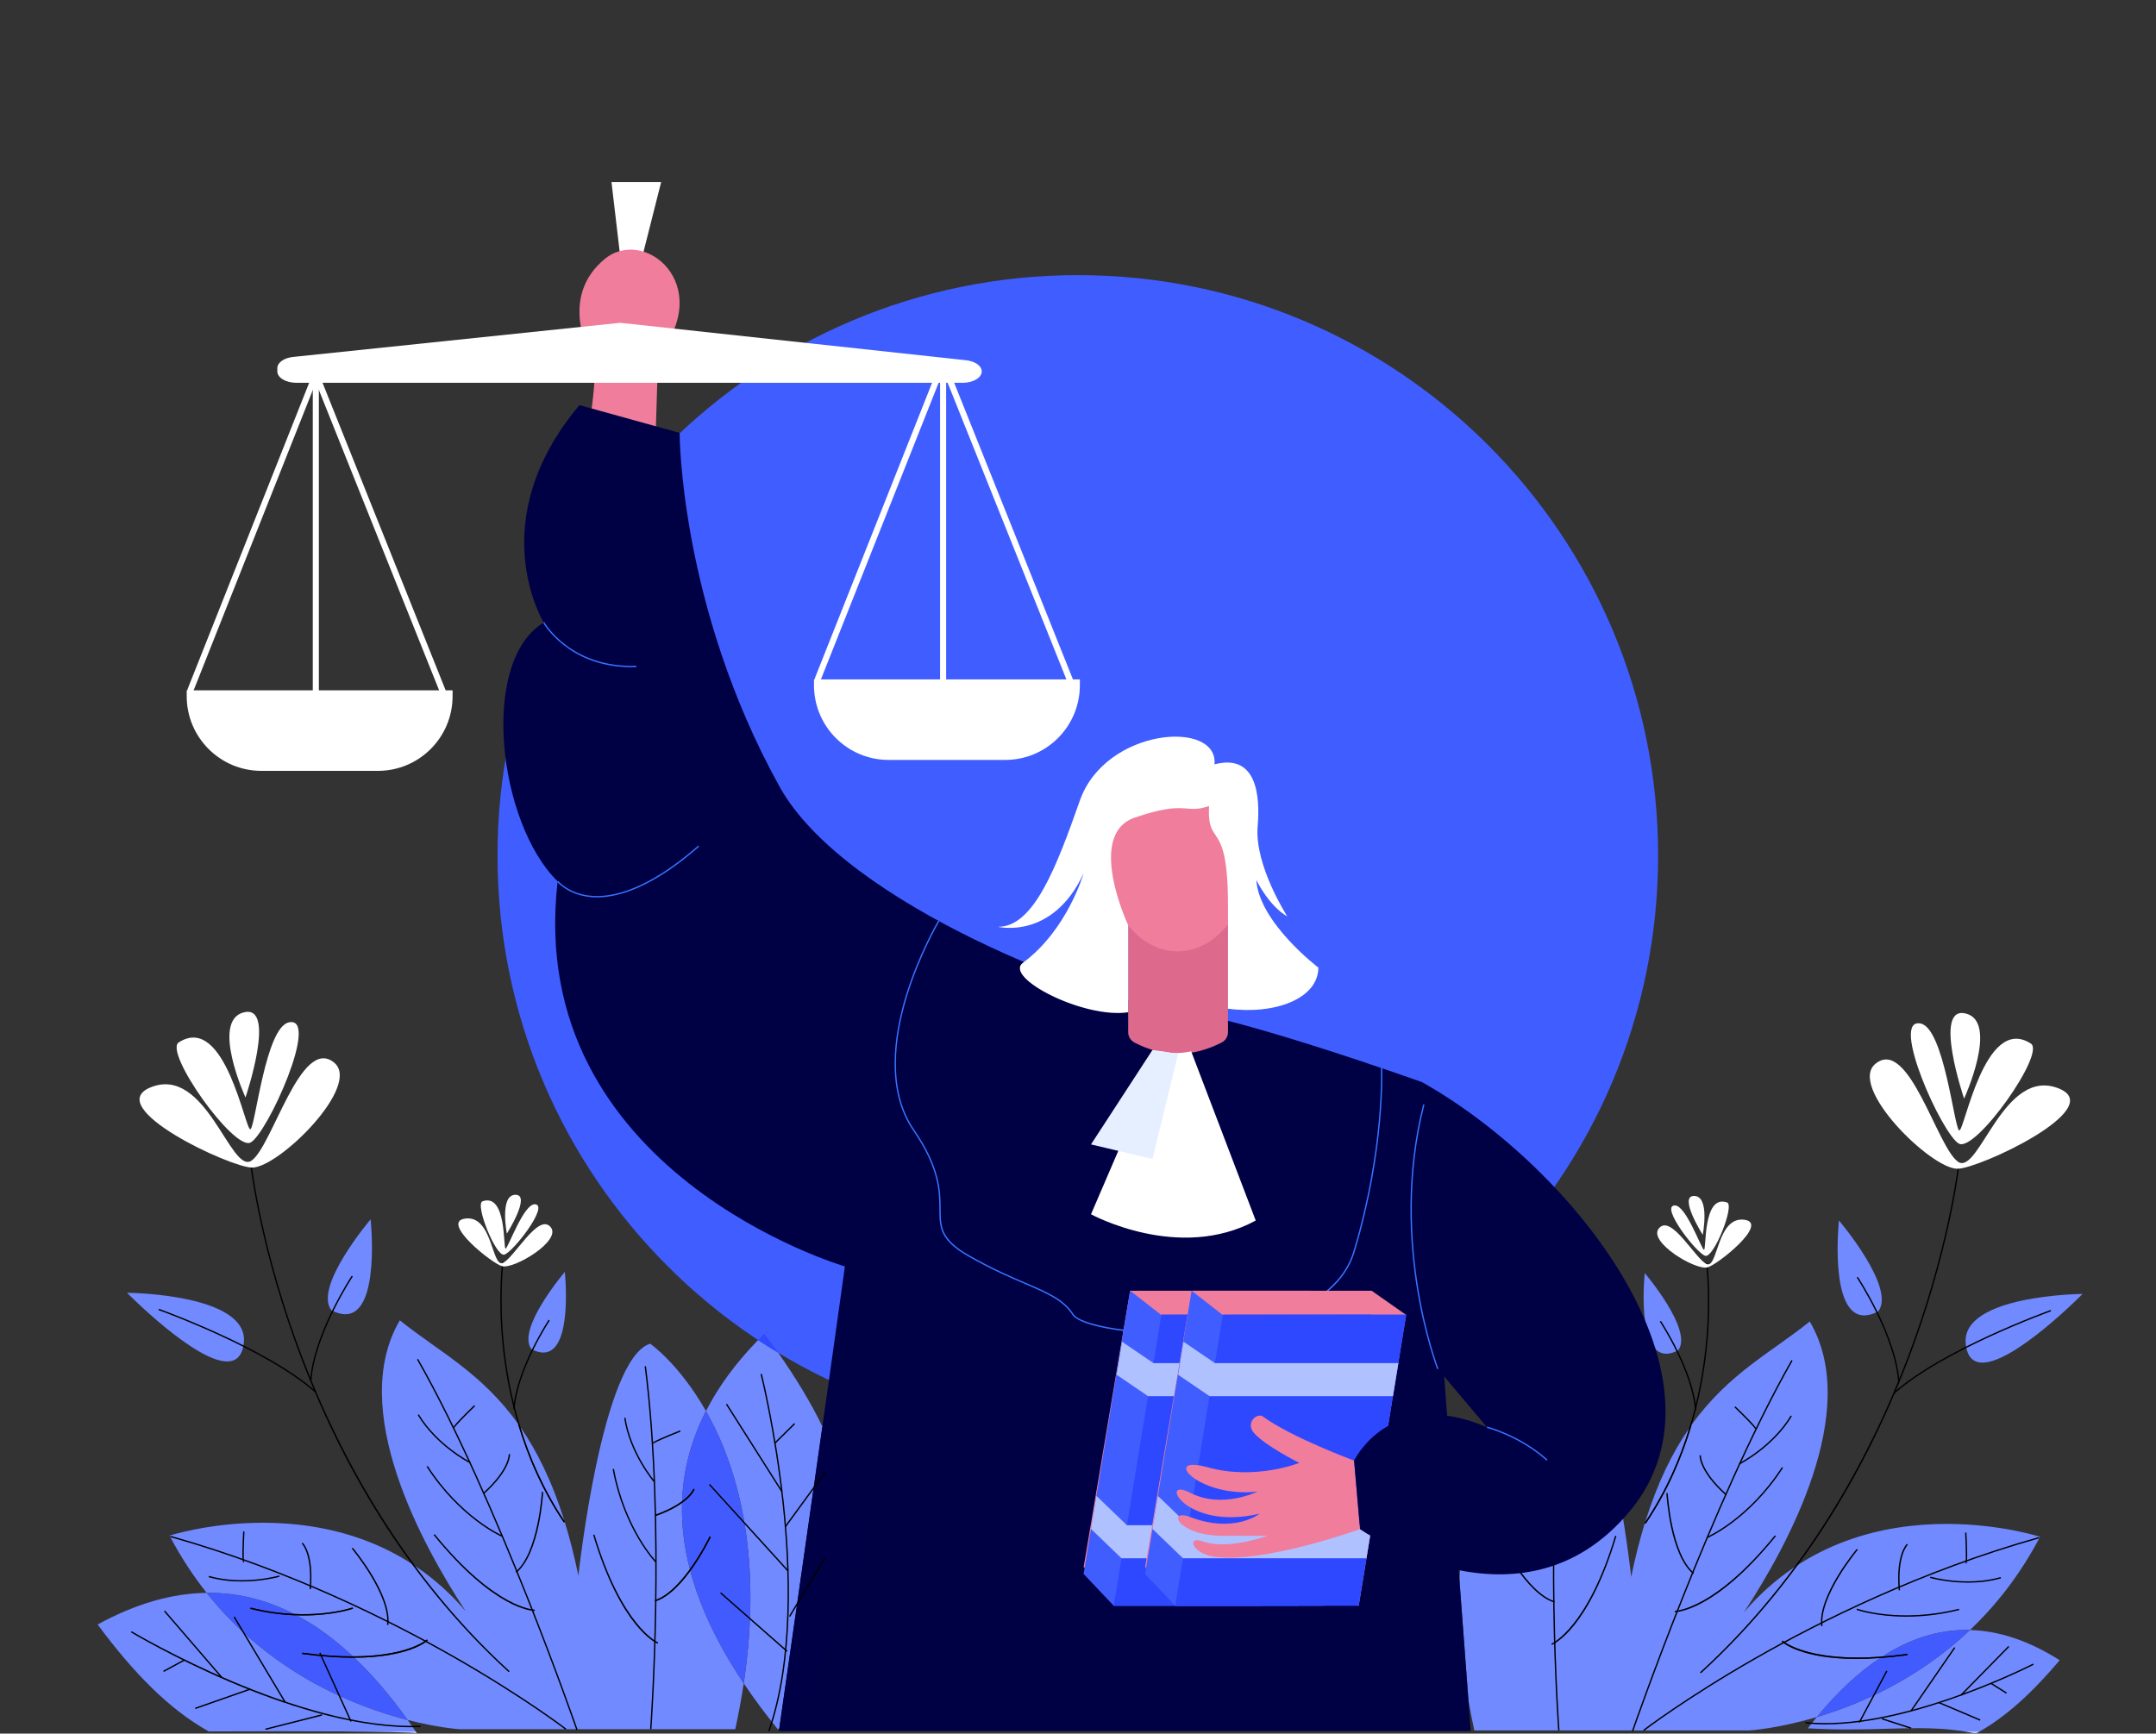 <svg width="1803" height="1450" viewBox="0 0 1803 1450" fill="none" xmlns="http://www.w3.org/2000/svg">
<rect x="0" y="0" width="1803" height="1450" fill="#333333" stroke="none"/>
<mask id="mask0_1_4" style="mask-type:luminance" maskUnits="userSpaceOnUse" x="0" y="0" width="1803" height="1450">
<path fill-rule="evenodd" clip-rule="evenodd" d="M0 1450H1803V2.77955e-05H0V1450Z" fill="white"/>
</mask>
<g mask="url(#mask0_1_4)">
<mask id="mask1_1_4" style="mask-type:luminance" maskUnits="userSpaceOnUse" x="0" y="0" width="1803" height="1450">
<path fill-rule="evenodd" clip-rule="evenodd" d="M0 0V1450H1802.7V0H0Z" fill="white"/>
</mask>
<g mask="url(#mask1_1_4)">
<path d="M1386.63 715.616C1386.63 983.745 1169.36 1201.11 901.348 1201.11C633.333 1201.11 416.063 983.745 416.063 715.616C416.063 447.486 633.333 230.125 901.348 230.125C1169.36 230.125 1386.63 447.486 1386.63 715.616Z" fill="#405EFF"/>
<path d="M1376.29 1274.39L1375.36 1273.76C1410.02 1222.47 1422.14 1166.09 1426.19 1127.81C1430.59 1086.33 1426.73 1056.6 1426.7 1056.3L1427.81 1056.15C1427.85 1056.45 1431.72 1086.29 1427.32 1127.9C1423.25 1166.31 1411.1 1222.9 1376.29 1274.39Z" fill="black"/>
<path d="M1427.84 1060.06C1417.62 1062.53 1378.4 1038.87 1387.13 1027.6C1397.36 1014.39 1418.38 1054.16 1427.54 1057.38C1436.7 1060.6 1435.96 1016.63 1459.17 1020.27C1479.4 1023.44 1436.09 1058.07 1427.84 1060.06Z" fill="white"/>
<path d="M1400.58 1008.24C1387.91 1008.57 1419.08 1048.75 1426.18 1050.39C1433.29 1052.03 1450.89 1008.05 1444.26 1005.74C1423.75 998.615 1427.17 1046.13 1424.96 1045.32C1422.75 1044.51 1409.91 1008 1400.58 1008.24Z" fill="white"/>
<path d="M1416.77 1000.3C1403.33 1000.19 1423.95 1032.8 1423.95 1032.8C1423.95 1032.8 1430.22 1000.41 1416.77 1000.3Z" fill="white"/>
<path d="M1393.46 1132.28C1368.29 1132.28 1375.46 1064.81 1375.46 1064.81C1375.46 1064.81 1416.39 1112.86 1403.34 1129.48C1399.59 1131.41 1396.32 1132.28 1393.46 1132.28Z" fill="#718AFF"/>
<path d="M1417.46 1179.47C1414.99 1146.31 1388.31 1105.87 1388.05 1105.46L1388.98 1104.84C1389.25 1105.25 1416.1 1145.93 1418.59 1179.39L1417.46 1179.47Z" fill="black"/>
<path d="M1463.2 1447.34H1232.94C1231.08 1438.78 1229.44 1430.42 1228.02 1422.25L1220.53 1322.16C1225.7 1179.22 1304.11 1124.84 1304.11 1124.84C1344.58 1137.41 1364.12 1318.9 1364.12 1318.9C1367.52 1302.42 1371.36 1287.47 1375.56 1273.89L1376.29 1274.39C1394.75 1247.08 1406.84 1218.34 1414.73 1191.63C1445.69 1148.5 1482.3 1130.55 1513.43 1105.3C1557 1179.28 1495.39 1292.26 1458.35 1348.63C1509.59 1288.63 1576.54 1274.62 1627.91 1274.62C1672.94 1274.62 1706.02 1285.39 1706.02 1285.39C1689.39 1317.2 1669.11 1342.79 1647.42 1363.36C1646.4 1363.34 1645.38 1363.33 1644.36 1363.33C1620.49 1363.33 1597.1 1370.72 1574.19 1385.52C1566.65 1386.1 1559.73 1386.35 1553.39 1386.35C1506.55 1386.35 1490.98 1372.41 1490.8 1372.24L1490.02 1373.06C1490.8 1373.79 1506.07 1387.55 1552.75 1387.55C1558.71 1387.55 1565.19 1387.32 1572.21 1386.81C1554.3 1398.73 1536.69 1415.16 1519.36 1436.13C1486.3 1445.96 1463.2 1447.34 1463.2 1447.34ZM1375.81 1273.08C1386.23 1239.67 1398.85 1214.48 1412.67 1194.55C1404.87 1220.01 1393.2 1247.18 1375.81 1273.08Z" fill="#718AFF"/>
<path d="M1376.29 1274.39L1375.56 1273.89C1375.65 1273.62 1375.73 1273.35 1375.81 1273.08C1393.2 1247.18 1404.87 1220.01 1412.67 1194.55C1413.36 1193.56 1414.04 1192.59 1414.73 1191.63C1406.84 1218.34 1394.75 1247.08 1376.29 1274.39Z" fill="black"/>
<path d="M1374.87 1447.75L1374.18 1446.86C1374.53 1446.59 1409.79 1419.59 1467.96 1386.37C1521.64 1355.71 1606.37 1313.34 1705.16 1285.55L1705.47 1286.63C1606.78 1314.39 1522.14 1356.73 1468.52 1387.35C1410.42 1420.53 1375.21 1447.48 1374.87 1447.75Z" fill="black"/>
<path d="M1552.75 1387.55C1506.07 1387.55 1490.8 1373.79 1490.02 1373.06L1490.8 1372.24C1491.03 1372.46 1515.36 1394.25 1595 1383.26L1595.15 1384.38C1578.76 1386.64 1564.72 1387.55 1552.75 1387.55Z" fill="black"/>
<path d="M1594.21 1352.21C1568.79 1352.21 1552.8 1346.62 1552.57 1346.54L1552.95 1345.48C1553.3 1345.6 1588.72 1357.95 1638.2 1345.58L1638.47 1346.67C1621.9 1350.82 1606.88 1352.21 1594.21 1352.21Z" fill="black"/>
<path d="M1645.68 1323.78C1627.88 1323.78 1614.22 1319.86 1614.02 1319.8L1614.33 1318.72C1614.63 1318.8 1644.26 1327.29 1673.07 1319.06L1673.38 1320.14C1663.88 1322.86 1654.29 1323.78 1645.68 1323.78Z" fill="black"/>
<path d="M1523.03 1360.16C1519.94 1335.07 1551.43 1297.11 1552.77 1295.5L1553.64 1296.23C1553.31 1296.62 1521.12 1335.42 1524.15 1360.02L1523.03 1360.16Z" fill="black"/>
<path d="M1587.81 1330.16C1585.29 1300.27 1594.31 1291.61 1594.69 1291.26L1595.46 1292.09C1595.37 1292.17 1586.47 1300.82 1588.93 1330.07L1587.81 1330.16Z" fill="black"/>
<path d="M1643.74 1308.02L1644.09 1306.95C1643.86 1306.88 1643.66 1307 1643.61 1307.09C1644.26 1305.95 1643.96 1293.28 1643.35 1281.93L1644.48 1281.88C1645.09 1293.24 1645.56 1306.99 1644.37 1307.91L1643.74 1308.02Z" fill="black"/>
<path d="M1365.82 1448.05L1364.75 1447.68C1365.41 1445.76 1431.63 1254.47 1498.11 1137.56L1499.09 1138.12C1432.66 1254.94 1366.48 1446.13 1365.82 1448.05Z" fill="black"/>
<path d="M1400.62 1348.42H1400.6V1347.29C1400.94 1347.29 1433.58 1346.59 1484.27 1284.19L1485.15 1284.9C1434.22 1347.59 1402.17 1348.42 1400.62 1348.42Z" fill="black"/>
<path d="M1428.21 1286.33L1427.77 1285.29C1428.11 1285.14 1462.42 1269.98 1490.14 1227.15L1491.08 1227.76C1463.17 1270.9 1428.56 1286.17 1428.21 1286.33Z" fill="black"/>
<path d="M1454.88 1224.82L1454.37 1223.81C1454.64 1223.68 1482.09 1209.64 1497.52 1183.96L1498.49 1184.54C1482.88 1210.51 1455.15 1224.68 1454.88 1224.82Z" fill="black"/>
<path d="M1415.91 1316.45C1396.54 1300.23 1393.65 1250.98 1393.54 1248.89L1394.66 1248.83C1394.69 1249.33 1397.64 1299.68 1416.64 1315.58L1415.91 1316.45Z" fill="black"/>
<path d="M1442.79 1250.3C1420.55 1230.16 1421.24 1217.69 1421.28 1217.16L1422.41 1217.25C1422.39 1217.37 1421.8 1229.76 1443.55 1249.46L1442.79 1250.3Z" fill="black"/>
<path d="M1468.56 1195.92L1468.08 1194.9C1467.87 1195 1467.81 1195.23 1467.83 1195.33C1467.52 1194.05 1458.66 1184.99 1450.48 1177.12L1451.26 1176.31C1459.47 1184.2 1469.19 1193.92 1468.94 1195.41L1468.56 1195.92Z" fill="black"/>
<path d="M1303.03 1447.34C1302.91 1445.66 1290.7 1277.11 1307.59 1143.68L1308.71 1143.82C1291.83 1277.14 1304.03 1445.58 1304.16 1447.26L1303.03 1447.34Z" fill="black"/>
<path d="M1297.82 1375.8L1297.4 1374.75C1297.7 1374.63 1327.61 1361.54 1350.69 1284.5L1351.77 1284.82C1328.5 1362.49 1299.07 1375.29 1297.82 1375.8Z" fill="black"/>
<path d="M1299.68 1307.86L1298.87 1307.08C1299.13 1306.81 1325.07 1279.7 1334.37 1229.54L1335.48 1229.74C1326.11 1280.26 1299.95 1307.59 1299.68 1307.86Z" fill="black"/>
<path d="M1300.89 1240.84L1300.03 1240.1C1300.24 1239.86 1320.26 1216.42 1324.73 1186.79L1325.85 1186.96C1321.32 1216.92 1301.09 1240.6 1300.89 1240.84Z" fill="black"/>
<path d="M1299.8 1340.4C1275.7 1332.8 1254.26 1288.37 1253.36 1286.48L1254.38 1285.99C1254.59 1286.45 1276.51 1331.87 1300.14 1339.32L1299.8 1340.4Z" fill="black"/>
<path d="M1299.43 1268.99C1271.2 1258.86 1267.07 1247.07 1266.91 1246.57L1267.98 1246.22C1268.02 1246.34 1272.19 1258.02 1299.8 1267.93L1299.43 1268.99Z" fill="black"/>
<path d="M1302.52 1208.89L1301.69 1208.13C1301.53 1208.3 1301.56 1208.54 1301.62 1208.63C1300.85 1207.56 1289.2 1202.57 1278.64 1198.41L1279.05 1197.36C1289.64 1201.53 1302.34 1206.81 1302.68 1208.28L1302.52 1208.89Z" fill="black"/>
<path d="M1657.88 1139.7C1650.38 1139.7 1645.12 1135.33 1643.92 1124.14C1639.47 1083.04 1741.6 1082.26 1741.6 1082.26C1741.6 1082.26 1685.05 1139.7 1657.88 1139.7Z" fill="#718AFF"/>
<path d="M1559.03 1100.22C1529.42 1100.22 1537.86 1020.83 1537.86 1020.83C1537.86 1020.83 1586 1077.38 1570.65 1096.92C1566.24 1099.2 1562.39 1100.22 1559.03 1100.22Z" fill="#718AFF"/>
<path d="M1422.41 1399.59L1421.65 1398.76C1519.6 1309.41 1573.15 1198.1 1600.82 1120.46C1630.8 1036.34 1637.71 972.547 1637.77 971.913L1638.89 972.03C1638.83 972.664 1631.91 1036.59 1601.89 1120.84C1584.25 1170.33 1562.21 1217.04 1536.38 1259.68C1504.09 1313 1465.74 1360.07 1422.41 1399.59Z" fill="black"/>
<path d="M1636.94 977.554C1614.44 977.554 1544.76 908.645 1568.56 889.599C1596.47 867.262 1620.23 960.536 1637.65 971.835C1655.08 983.138 1675.63 891.315 1722.06 910.54C1762.53 927.293 1655.08 977.554 1636.94 977.554Z" fill="white"/>
<path d="M1606.24 856.092C1579.74 850.412 1624.38 949.63 1638.33 956.61C1652.29 963.594 1710.98 880.978 1698.34 872.846C1659.27 847.715 1642.52 948.234 1638.33 945.444C1634.15 942.65 1625.77 860.283 1606.24 856.092Z" fill="white"/>
<path d="M1643.92 847.715C1616.01 840.735 1642.52 918.917 1642.52 918.917C1642.52 918.917 1671.83 854.695 1643.92 847.715Z" fill="white"/>
<path d="M1587.37 1155.74C1584.46 1116.7 1553.05 1069.09 1552.74 1068.61L1553.68 1067.99C1553.99 1068.47 1585.57 1116.31 1588.49 1155.65L1587.37 1155.74Z" fill="black"/>
<path d="M1584.36 1165.57L1583.61 1164.73C1625.17 1127.9 1714 1096.01 1714.9 1095.69L1715.28 1096.75C1714.39 1097.07 1625.75 1128.89 1584.36 1165.57Z" fill="black"/>
<path d="M471.518 1273.41C436.714 1221.92 424.561 1165.33 420.493 1126.92C416.086 1085.31 419.96 1055.47 419.999 1055.17L421.119 1055.32C421.076 1055.62 417.222 1085.35 421.617 1126.83C425.677 1165.11 437.788 1221.49 472.451 1272.78L471.518 1273.41Z" fill="black"/>
<path d="M419.967 1059.08C430.192 1061.55 469.406 1037.89 460.683 1026.62C450.45 1013.41 429.426 1053.18 420.267 1056.4C411.112 1059.62 411.847 1015.65 388.639 1019.29C368.414 1022.46 411.723 1057.09 419.967 1059.08Z" fill="white"/>
<path d="M447.238 1007.26C459.897 1007.59 428.738 1047.77 421.628 1049.41C414.523 1051.05 396.917 1007.07 403.552 1004.76C424.063 997.635 420.644 1045.14 422.853 1044.34C425.062 1043.53 437.9 1007.02 447.238 1007.26Z" fill="white"/>
<path d="M431.036 999.319C444.481 999.21 423.86 1031.82 423.86 1031.82C423.86 1031.82 417.587 999.428 431.036 999.319Z" fill="white"/>
<path d="M454.347 1131.3C451.493 1131.3 448.222 1130.43 444.473 1128.5C431.429 1111.88 472.346 1063.83 472.346 1063.83C472.346 1063.83 479.518 1131.3 454.347 1131.3Z" fill="#718AFF"/>
<path d="M430.348 1178.49L429.224 1178.41C431.713 1144.95 458.559 1104.27 458.828 1103.86L459.769 1104.48C459.5 1104.89 432.817 1145.33 430.348 1178.49Z" fill="black"/>
<path d="M614.875 1446.36H384.614C384.614 1446.36 367.187 1445.32 340.944 1438.61C326.446 1418.37 311.572 1401.02 296.326 1386.56C342.009 1386.32 357.018 1372.81 357.788 1372.08L357.016 1371.26C356.827 1371.43 341.416 1385.25 295.066 1385.37C279.794 1371.07 264.164 1359.66 248.144 1351.14C250.007 1351.2 251.826 1351.22 253.6 1351.22C279.015 1351.22 295.006 1345.64 295.242 1345.56L294.861 1344.49C294.627 1344.58 278.801 1350.1 253.611 1350.1C251.105 1350.1 248.505 1350.04 245.819 1349.92C222.911 1338.16 199.253 1332.28 174.821 1332.28C174.162 1332.28 173.498 1332.28 172.838 1332.29C161.608 1318.15 151.121 1302.26 141.795 1284.41C141.795 1284.41 174.868 1273.64 219.899 1273.64C271.274 1273.64 338.223 1287.65 389.457 1347.65C352.42 1291.28 290.813 1178.3 334.376 1104.32C365.509 1129.57 402.128 1147.52 433.085 1190.65C440.973 1217.35 453.06 1246.1 471.518 1273.41L472.249 1272.91C476.449 1286.49 480.292 1301.44 483.695 1317.92C483.695 1317.92 503.234 1136.43 543.7 1123.86C543.7 1123.86 567.964 1140.69 590.385 1180.22C578.053 1204.39 571.398 1229.51 570.43 1255.59C565.646 1259.14 558.525 1263.17 548.005 1266.95L548.386 1268.01C558.506 1264.38 565.526 1260.53 570.379 1257.07C569.858 1275.09 572.04 1293.55 576.929 1312.47C568.777 1323.74 558.401 1334.96 547.675 1338.34L548.013 1339.42C558.868 1335.99 569.182 1325.1 577.325 1313.98C585.337 1344.16 600.217 1375.48 621.953 1407.94C620.102 1420.29 617.765 1433.08 614.875 1446.36ZM471.996 1272.1C454.608 1246.2 442.941 1219.03 435.139 1193.57C448.961 1213.5 461.585 1238.69 471.996 1272.1Z" fill="#718AFF"/>
<path d="M471.518 1273.41C453.06 1246.1 440.973 1217.35 433.085 1190.65C433.774 1191.61 434.454 1192.58 435.139 1193.57C442.941 1219.03 454.608 1246.2 471.996 1272.1C472.082 1272.37 472.167 1272.64 472.249 1272.91L471.518 1273.41Z" fill="black"/>
<path d="M472.949 1446.77C472.599 1446.5 437.379 1419.54 379.275 1386.36C325.653 1355.74 241.019 1313.41 142.34 1285.65L142.645 1284.57C241.444 1312.36 326.173 1354.73 379.854 1385.39C438.021 1418.61 473.287 1445.61 473.634 1445.88L472.949 1446.77Z" fill="black"/>
<path d="M295.062 1386.56C283.089 1386.56 269.052 1385.66 252.661 1383.4L252.815 1382.28C332.457 1393.27 356.778 1371.48 357.016 1371.26L357.788 1372.08C357.011 1372.81 341.734 1386.56 295.062 1386.56Z" fill="black"/>
<path d="M253.6 1351.22C240.928 1351.22 225.918 1349.84 209.34 1345.69L209.613 1344.6C259.09 1356.97 294.51 1344.62 294.861 1344.49L295.242 1345.56C295.006 1345.64 279.015 1351.22 253.6 1351.22Z" fill="black"/>
<path d="M202.134 1322.79C193.519 1322.79 183.935 1321.88 174.435 1319.16L174.744 1318.08C203.55 1326.3 233.18 1317.82 233.476 1317.74L233.793 1318.82C233.592 1318.88 219.933 1322.79 202.134 1322.79Z" fill="black"/>
<path d="M324.778 1359.18L323.659 1359.04C326.694 1334.44 294.497 1295.64 294.171 1295.25L295.036 1294.52C296.378 1296.13 327.874 1334.09 324.778 1359.18Z" fill="black"/>
<path d="M260.004 1329.18L258.881 1329.09C261.337 1299.84 252.445 1291.19 252.355 1291.11L253.12 1290.28C253.505 1290.63 262.516 1299.28 260.004 1329.18Z" fill="black"/>
<path d="M204.07 1307.04L203.443 1306.93C202.247 1306.01 202.723 1292.26 203.332 1280.9L204.459 1280.95C203.851 1292.3 203.554 1304.97 204.201 1306.11C204.15 1306.02 203.946 1305.89 203.722 1305.97L204.07 1307.04Z" fill="black"/>
<path d="M481.991 1447.07C481.33 1445.15 415.149 1253.96 348.721 1137.14L349.701 1136.58C416.179 1253.49 482.396 1444.78 483.057 1446.7L481.991 1447.07Z" fill="black"/>
<path d="M447.199 1347.44C445.644 1347.44 413.597 1346.62 362.664 1283.92L363.539 1283.21C414.262 1345.65 446.818 1346.31 447.207 1346.31H447.211L447.215 1347.44H447.199Z" fill="black"/>
<path d="M419.602 1285.35C419.256 1285.19 384.643 1269.92 356.731 1226.78L357.678 1226.17C385.393 1269 419.703 1284.16 420.045 1284.31L419.602 1285.35Z" fill="black"/>
<path d="M392.938 1223.84C392.658 1223.7 364.928 1209.53 349.323 1183.56L350.29 1182.98C365.723 1208.66 393.168 1222.7 393.444 1222.83L392.938 1223.84Z" fill="black"/>
<path d="M431.895 1315.46L431.172 1314.6C450.171 1298.7 453.118 1248.35 453.146 1247.84L454.27 1247.91C454.157 1249.99 451.271 1299.25 431.895 1315.46Z" fill="black"/>
<path d="M405.018 1249.31L404.263 1248.48C426.015 1228.78 425.416 1216.39 425.408 1216.27L426.532 1216.18C426.571 1216.7 427.256 1229.18 405.018 1249.31Z" fill="black"/>
<path d="M379.249 1194.94L378.867 1194.43C378.621 1192.94 388.349 1183.22 396.551 1175.32L397.333 1176.14C389.15 1184.01 380.287 1193.07 379.981 1194.35C380.005 1194.25 379.941 1194.01 379.727 1193.92L379.249 1194.94Z" fill="black"/>
<path d="M544.777 1446.36L543.653 1446.28C543.778 1444.6 555.978 1276.16 539.099 1142.83L540.219 1142.69C557.114 1276.13 544.902 1444.68 544.777 1446.36Z" fill="black"/>
<path d="M549.989 1374.82C548.748 1374.31 519.307 1361.51 496.039 1283.84L497.12 1283.52C520.202 1360.56 550.117 1373.65 550.417 1373.77L549.989 1374.82Z" fill="black"/>
<path d="M548.13 1306.88C547.869 1306.61 521.695 1279.28 512.334 1228.76L513.443 1228.55C522.738 1278.72 548.678 1305.83 548.939 1306.1L548.13 1306.88Z" fill="black"/>
<path d="M546.924 1239.85C546.722 1239.62 526.491 1215.94 521.964 1185.98L523.08 1185.8C527.556 1215.44 547.578 1238.88 547.776 1239.12L546.924 1239.85Z" fill="black"/>
<path d="M548.013 1339.42L547.675 1338.34C571.301 1330.89 593.217 1285.47 593.434 1285.01L594.453 1285.5C593.551 1287.39 572.11 1331.82 548.013 1339.42Z" fill="black"/>
<path d="M548.387 1268.01L548.005 1266.95C575.622 1257.04 579.791 1245.36 579.83 1245.24L580.904 1245.59C580.74 1246.09 576.618 1257.88 548.387 1268.01Z" fill="black"/>
<path d="M545.291 1207.91L545.131 1207.3C545.47 1205.83 558.168 1200.55 568.762 1196.38L569.174 1197.43C558.607 1201.59 546.963 1206.58 546.193 1207.65C546.251 1207.56 546.283 1207.32 546.123 1207.15L545.291 1207.91Z" fill="black"/>
<path d="M189.929 1138.72C162.765 1138.71 106.209 1081.28 106.209 1081.28C106.209 1081.28 208.337 1082.06 203.895 1123.16C202.687 1134.35 197.432 1138.72 189.929 1138.72Z" fill="#718AFF"/>
<path d="M288.78 1099.24C285.418 1099.24 281.569 1098.22 277.159 1095.94C261.809 1076.4 309.954 1019.85 309.954 1019.85C309.954 1019.85 318.394 1099.24 288.78 1099.24Z" fill="#718AFF"/>
<path d="M425.401 1398.61C382.071 1359.09 343.727 1312.02 311.434 1258.7C285.602 1216.06 263.563 1169.35 245.927 1119.86C215.899 1035.61 208.983 971.683 208.917 971.049L210.038 970.932C210.104 971.567 217.012 1035.39 247 1119.52C274.672 1197.15 328.218 1308.44 426.163 1397.78L425.401 1398.61Z" fill="black"/>
<path d="M210.873 976.574C233.375 976.574 303.053 907.664 279.253 888.619C251.343 866.282 227.581 959.552 210.156 970.855C192.731 982.157 172.186 890.335 125.747 909.559C85.277 926.313 192.731 976.574 210.873 976.574Z" fill="white"/>
<path d="M241.574 855.112C268.069 849.431 223.432 948.65 209.477 955.63C195.522 962.61 136.827 879.997 149.47 871.865C188.545 846.735 205.291 947.253 209.477 944.463C213.664 941.67 222.037 859.298 241.574 855.112Z" fill="white"/>
<path d="M203.895 846.735C231.805 839.755 205.291 917.936 205.291 917.936C205.291 917.936 175.985 853.715 203.895 846.735Z" fill="white"/>
<path d="M260.44 1154.76L259.315 1154.67C262.245 1115.33 293.815 1067.49 294.134 1067.01L295.073 1067.63C294.756 1068.11 263.347 1115.72 260.44 1154.76Z" fill="black"/>
<path d="M263.446 1164.59C222.062 1127.91 133.425 1096.09 132.535 1095.77L132.913 1094.71C133.806 1095.03 222.646 1126.92 264.194 1163.75L263.446 1164.59Z" fill="black"/>
<path d="M521.023 234.407L511.358 152.205H552.925L532.142 234.407H521.023Z" fill="white"/>
<path d="M486.546 390.432C486.546 390.432 498.147 334.985 497.501 305.327C486.545 285.341 471.724 245.368 505.237 217C538.745 188.632 598.358 238.276 550.347 297.591L547.126 402.038L486.546 390.432Z" fill="#F07D9B"/>
<path d="M484.589 338.854L568.334 362.064C568.334 362.064 568.334 507.128 651.938 657.993C707.32 757.928 923.174 837.471 980.69 844.241C1038.21 851.011 1189.33 905.167 1189.33 905.167L1229.93 1447.87H651.375C651.375 1447.87 695.294 1141.63 706.573 1059.26C706.573 1059.26 438.141 980.866 466.338 737.159C416.712 688.641 400.604 553.386 454.736 520.668C454.736 520.668 402.536 436.367 484.589 338.854Z" fill="#000045"/>
<path d="M978.427 1115.53C966.246 1115.53 954.182 1114.91 942.83 1113.65C918.313 1110.95 900.699 1105.65 896.856 1099.82C888.744 1087.52 876.31 1082.18 857.491 1074.1C844.925 1068.7 829.287 1061.98 810.195 1051.13C785.682 1037.18 785.623 1026.86 785.534 1011.25C785.452 996.884 785.339 977.204 763.611 945.541C740.513 911.882 747.452 865.936 757.342 833.319C768.041 798.038 784.394 770.324 784.558 770.052L785.526 770.627C785.363 770.9 769.071 798.513 758.415 833.666C748.603 866.041 741.7 911.621 764.54 944.899C786.463 976.85 786.58 996.732 786.662 1011.25C786.747 1026.47 786.806 1036.52 810.755 1050.14C829.788 1060.97 845.395 1067.68 857.938 1073.06C876.944 1081.22 889.498 1086.61 897.797 1099.2C904.938 1110.03 967.043 1119.81 1027.17 1110.98C1060.52 1106.08 1118.47 1091.2 1131.84 1046.6C1157.61 960.653 1154.82 894.051 1154.79 893.389L1155.92 893.335C1155.95 894 1158.75 960.793 1132.92 1046.93C1127.45 1065.16 1114.25 1080.19 1093.7 1091.6C1076.22 1101.3 1053.89 1108.2 1027.34 1112.1C1011.83 1114.38 995.022 1115.53 978.427 1115.53Z" fill="#3774FF"/>
<path d="M1021.62 871.978C997.211 884.468 972.916 884.588 948.733 872.002C945.513 870.325 943.475 867.014 943.475 863.38V724.168C943.475 718.822 947.804 714.487 953.148 714.487H1017.26C1022.6 714.487 1026.93 718.822 1026.93 724.168V863.329C1026.93 866.983 1024.87 870.313 1021.62 871.978Z" fill="#DD6A8D"/>
<path d="M1045.23 715.616C1045.23 759.858 1018.21 795.723 984.875 795.723C951.545 795.723 924.524 759.858 924.524 715.616C924.524 671.374 951.545 635.508 984.875 635.508C1018.21 635.508 1045.23 671.374 1045.23 715.616Z" fill="#F07D9B"/>
<path d="M971.065 879.215L912.378 1015.62C912.378 1015.62 985.739 1055.84 1050.13 1020.87L996.146 879.34C996.146 879.34 982.48 882.713 971.065 879.215Z" fill="white"/>
<path d="M1015.65 639.31C1019.04 601.647 924.524 608.635 903.056 669.599C883.91 723.965 864.713 775.479 834.642 775.191C834.642 775.191 880.246 786.432 906.183 730.451C906.183 730.451 892.722 777.736 855.507 805.216C838.831 817.531 906.183 852.283 943.475 846.665V773.896C943.475 773.896 907.851 698.072 948.8 683.914C992.661 668.747 990.763 681.287 1011.06 674.163C1009.44 710.449 1026.93 682.828 1026.93 757.294C1026.93 772.647 1026.93 833.985 1026.93 843.677C1066.73 848.972 1102.49 834.973 1102.49 809.29C1102.49 809.29 1052.87 771.627 1050.62 736.003C1050.62 736.003 1060.76 757.379 1076.55 766.538C1076.55 766.538 1048.96 723.837 1051.74 691.217C1054 664.755 1050.62 630.147 1015.65 639.31Z" fill="white"/>
<path d="M945.085 1079.57H1095.65L1124.46 1099.77L1084.84 1343.09L906.182 1310.95L945.085 1079.57Z" fill="#F07D9B"/>
<path d="M1055.31 1343.09H931.396L906.182 1316.46L945.085 1079.57L971.018 1099.77L1095.14 1099.51L1055.31 1343.09Z" fill="#405EFF"/>
<path d="M1084.84 1343.09H931.396L971.224 1099.51H1124.67L1084.84 1343.09Z" fill="#2E48FF"/>
<path d="M1113.51 1167.75H960.066L933.815 1149.87L938.334 1122.23L964.585 1140.11H1118.03L1113.51 1167.75Z" fill="#B0C1FF"/>
<path d="M1091.34 1303.36H937.895L912.378 1278.8L916.897 1251.16L942.414 1275.72H1095.86L1091.34 1303.36Z" fill="#B0C1FF"/>
<path d="M996.492 1079.57H1147.06L1175.87 1099.77L1136.25 1343.09L957.593 1310.95L996.492 1079.57Z" fill="#F07D9B"/>
<path d="M1106.71 1343.09H982.806L957.593 1316.46L996.492 1079.57L1022.43 1099.77L1146.54 1099.51L1106.71 1343.09Z" fill="#405EFF"/>
<path d="M1136.25 1343.09H982.806L1022.63 1099.51H1176.08L1136.25 1343.09Z" fill="#2E48FF"/>
<path d="M1164.92 1167.75H1011.48L985.225 1149.87L989.744 1122.23L1016 1140.11H1169.44L1164.92 1167.75Z" fill="#B0C1FF"/>
<path d="M1142.75 1303.36H989.301L963.784 1278.8L968.304 1251.16L993.824 1275.72H1147.27L1142.75 1303.36Z" fill="#B0C1FF"/>
<path d="M1132.38 1221.65C1132.38 1221.65 1080.14 1202.35 1056.14 1184.8C1051.41 1181.35 1041.05 1189.95 1048.76 1198.66C1058.45 1209.6 1086.6 1223.58 1086.6 1223.58C1086.6 1223.58 1049.68 1238.36 1009.99 1227.28C970.306 1216.2 1001.69 1253.13 1051.53 1247.59C1051.53 1247.59 1021.99 1262.36 995.228 1248.52C968.463 1234.66 990.612 1280.83 1053.37 1266.06C1053.37 1266.06 1032.38 1282.99 995.228 1268.83C975.845 1261.44 984.152 1284.53 1022.91 1284.53C1047.9 1284.53 1059.83 1284.53 1059.83 1284.53C1059.83 1284.53 1027.11 1296.91 1005.38 1289.14C992.459 1284.53 996.465 1299.28 1015.53 1302.07C1056.6 1308.07 1137.36 1278.98 1137.36 1278.98L1132.38 1221.65Z" fill="#F07D9B"/>
<path d="M1189.33 905.167C1317.02 977.134 1454.28 1153.15 1363.42 1263.39C1272.55 1373.64 1137.36 1278.98 1137.36 1278.98L1132.38 1221.65C1132.38 1221.65 1162.35 1158.95 1243.55 1193.77L1191.35 1131.87L1189.33 905.167Z" fill="#000045"/>
<path d="M963.784 878.184L912.378 957.19L963.784 969.399L985.225 881.394L963.784 878.184Z" fill="#E6EFFF"/>
<path d="M264.118 620.603C262.715 620.603 261.577 619.467 261.577 618.062V319.351C261.577 317.946 262.715 316.808 264.118 316.808C265.522 316.808 266.66 317.946 266.66 319.351V618.062C266.66 619.467 265.522 620.603 264.118 620.603Z" fill="white"/>
<path d="M370.212 580.563C369.204 580.563 368.249 579.96 367.852 578.967L264.128 319.859L161.567 578.326C161.051 579.629 159.574 580.271 158.268 579.75C156.964 579.228 156.326 577.754 156.843 576.446L261.757 312.057C262.14 311.089 263.075 310.454 264.115 310.453H264.118C265.157 310.453 266.091 311.085 266.477 312.05L372.57 577.077C373.092 578.38 372.458 579.858 371.155 580.38C370.846 580.504 370.526 580.563 370.212 580.563Z" fill="white"/>
<path d="M316.038 644.753H218.578C184.091 644.753 156.133 616.786 156.133 582.282V577.384H378.483V582.282C378.483 616.786 350.525 644.753 316.038 644.753Z" fill="white"/>
<path d="M788.692 611.459C787.288 611.459 786.152 610.323 786.152 608.919V310.208C786.152 308.804 787.288 307.665 788.692 307.665C790.096 307.665 791.232 308.804 791.232 310.208V608.919C791.232 610.323 790.096 611.459 788.692 611.459Z" fill="white"/>
<path d="M894.783 571.423C893.776 571.423 892.823 570.816 892.427 569.824L788.7 310.716L686.139 569.182C685.622 570.486 684.148 571.128 682.841 570.606C681.539 570.089 680.901 568.61 681.418 567.303L786.331 302.914C786.712 301.947 787.65 301.312 788.688 301.31H788.692C789.73 301.31 790.664 301.943 791.049 302.907L897.144 567.933C897.665 569.237 897.031 570.715 895.728 571.236C895.417 571.361 895.098 571.423 894.783 571.423Z" fill="white"/>
<path d="M840.612 635.609H743.15C708.665 635.609 680.706 607.642 680.706 573.139V568.24H903.056V573.139C903.056 607.642 875.097 635.609 840.612 635.609Z" fill="white"/>
<path d="M245.123 298.542L518.654 269.994L807.9 301.307C815.48 302.128 820.995 306.069 820.995 310.67C820.995 315.925 813.858 320.185 805.053 320.185H247.868C239.064 320.185 231.927 315.925 231.927 310.67V307.915C231.927 303.292 237.494 299.338 245.123 298.542Z" fill="white"/>
<path d="M499.247 750.582C497.497 750.582 495.844 750.504 494.289 750.368C475.034 748.672 465.984 737.622 465.898 737.509L466.777 736.805C466.863 736.914 475.652 747.609 494.433 749.247C511.704 750.765 541.258 744.707 583.898 707.293L584.645 708.141C545.497 742.489 517.207 750.582 499.247 750.582Z" fill="#3774FF"/>
<path d="M528.155 558.051C475.399 558.051 454.452 521.322 454.242 520.94L455.23 520.396C455.44 520.777 477.099 558.747 532.122 556.852L532.161 557.981C530.808 558.027 529.466 558.051 528.155 558.051Z" fill="#3774FF"/>
<path d="M1293.44 1221.72C1270.62 1201.24 1243.68 1194.38 1243.41 1194.31L1243.69 1193.22C1243.96 1193.28 1271.15 1200.2 1294.19 1220.88L1293.44 1221.72Z" fill="#3774FF"/>
<path d="M1201.88 1145.19C1201.78 1144.92 1191.46 1118.1 1184.9 1077.58C1178.85 1040.18 1174.86 983.114 1190.18 923.651L1191.28 923.932C1176 983.196 1179.98 1040.08 1186.01 1077.37C1192.55 1117.78 1202.83 1144.52 1202.93 1144.78L1201.88 1145.19Z" fill="#3774FF"/>
<path d="M650.612 1446.57C640.011 1433.52 630.455 1420.64 621.953 1407.94C638.459 1297.79 615.583 1224.65 590.385 1180.22C600.831 1159.74 615.35 1139.94 633.955 1120.82C639.501 1124.5 645.148 1128.07 650.85 1131.51C665.722 1152.76 678.081 1173.19 687.742 1193.16C672.675 1299.27 654.7 1424.67 651.783 1445.02C651.398 1445.53 651.001 1446.05 650.612 1446.57Z" fill="#718AFF"/>
<path d="M650.85 1131.51C645.148 1128.07 639.501 1124.5 633.955 1120.82C635.694 1119.04 637.471 1117.26 639.279 1115.48C643.289 1120.88 647.147 1126.22 650.85 1131.51Z" fill="#304BFF"/>
<path d="M621.953 1407.94C600.217 1375.48 585.337 1344.16 577.325 1313.98C587.258 1300.42 593.955 1286.54 594.453 1285.5L593.434 1285.01C593.314 1285.26 586.729 1298.91 576.929 1312.47C572.04 1293.55 569.858 1275.09 570.379 1257.07C579.064 1250.88 580.798 1245.91 580.903 1245.59L579.83 1245.24C579.807 1245.31 578.197 1249.82 570.43 1255.59C571.398 1229.51 578.053 1204.39 590.385 1180.22C615.583 1224.65 638.459 1297.79 621.953 1407.94Z" fill="#425BFF"/>
<path d="M577.325 1313.98C577.189 1313.48 577.057 1312.97 576.929 1312.47C586.729 1298.91 593.314 1285.26 593.434 1285.01L594.453 1285.5C593.955 1286.54 587.258 1300.42 577.325 1313.98Z" fill="black"/>
<path d="M570.38 1257.07C570.395 1256.58 570.411 1256.08 570.43 1255.59C578.197 1249.82 579.807 1245.31 579.83 1245.24L580.904 1245.59C580.799 1245.91 579.064 1250.88 570.38 1257.07Z" fill="black"/>
<path d="M651.783 1445.02C654.7 1424.67 672.675 1299.27 687.742 1193.16C728.286 1276.95 721.227 1352.46 651.783 1445.02Z" fill="#000046"/>
<path d="M653.385 1247.78L607.089 1174.74L608.042 1174.14L654.338 1247.18L653.385 1247.78Z" fill="black"/>
<path d="M658.562 1314.29L592.847 1241.95L593.679 1241.19L659.398 1313.53L658.562 1314.29Z" fill="black"/>
<path d="M657.869 1381.62L602.228 1332.7L602.97 1331.86L658.616 1380.77L657.869 1381.62Z" fill="black"/>
<path d="M648.489 1207.37L647.699 1206.57L664.135 1190.32L664.928 1191.12L648.489 1207.37Z" fill="black"/>
<path d="M657.107 1277.43L656.197 1276.76L689.803 1230.74L690.713 1231.41L657.107 1277.43Z" fill="black"/>
<path d="M660.786 1352.33L659.818 1351.75L689.379 1302.68L690.344 1303.26L660.786 1352.33Z" fill="black"/>
<path d="M643.507 1448.05L642.445 1447.67C663.124 1388.87 660.277 1310.89 654.249 1255.82C647.711 1196.13 636.129 1149.75 636.012 1149.29L637.105 1149.02C637.222 1149.48 648.819 1195.91 655.365 1255.68C661.408 1310.87 664.259 1389.04 643.507 1448.05Z" fill="black"/>
<path d="M348.749 1449.83C344.888 1448.86 318.37 1448.4 287.148 1448.19H347.634C348.006 1448.74 348.378 1449.28 348.749 1449.83ZM174.589 1448.2C174.585 1448.19 174.579 1448.19 174.576 1448.19H176.079C175.104 1448.19 174.589 1448.2 174.589 1448.2Z" fill="#B0C1FF"/>
<path d="M347.634 1448.19H287.148C270.674 1448.08 252.881 1448.04 236.421 1448.04C207.282 1448.04 182.307 1448.16 176.079 1448.19H174.576C141.824 1429.91 112.052 1399.81 81.659 1358.74C113.142 1341.49 143.54 1332.67 172.838 1332.29C226.096 1399.35 296.282 1427.18 340.944 1438.61C343.183 1441.73 345.413 1444.93 347.634 1448.19Z" fill="#718AFF"/>
<path d="M340.944 1438.61C296.282 1427.18 226.096 1399.35 172.838 1332.29C173.498 1332.28 174.162 1332.28 174.821 1332.28C199.253 1332.28 222.911 1338.16 245.819 1349.92C235.018 1349.44 222.816 1347.9 209.614 1344.59L209.341 1345.69C223.598 1349.26 236.696 1350.78 248.144 1351.14C264.164 1359.66 279.794 1371.07 295.066 1385.37C294.849 1385.37 294.633 1385.37 294.415 1385.37C282.619 1385.37 268.832 1384.49 252.815 1382.28L252.661 1383.4C269.052 1385.66 283.089 1386.56 295.062 1386.56C295.487 1386.56 295.907 1386.56 296.326 1386.56C311.572 1401.02 326.446 1418.37 340.944 1438.61Z" fill="#425BFF"/>
<path d="M295.062 1386.56C283.089 1386.56 269.052 1385.66 252.661 1383.4L252.815 1382.28C268.832 1384.49 282.619 1385.37 294.415 1385.37C294.633 1385.37 294.849 1385.37 295.066 1385.37C295.486 1385.77 295.907 1386.16 296.326 1386.56C295.907 1386.56 295.487 1386.56 295.062 1386.56Z" fill="black"/>
<path d="M248.144 1351.14C236.695 1350.78 223.598 1349.26 209.34 1345.69L209.613 1344.59C222.816 1347.9 235.018 1349.44 245.819 1349.92C246.591 1350.32 247.374 1350.73 248.144 1351.14Z" fill="black"/>
<path d="M185.231 1403.63L137.13 1347.8L137.985 1347.07L186.086 1402.9L185.231 1403.63Z" fill="black"/>
<path d="M238.053 1424.15L195.337 1352.66L196.305 1352.08L239.021 1423.57L238.053 1424.15Z" fill="black"/>
<path d="M293.054 1440.13L266.941 1382.64L267.968 1382.18L294.08 1439.66L293.054 1440.13Z" fill="black"/>
<path d="M137.02 1398.44L136.482 1397.44L153.793 1388.05L154.331 1389.04L137.02 1398.44Z" fill="black"/>
<path d="M163.47 1429.44L163.098 1428.37L208.92 1412.33L209.293 1413.4L163.47 1429.44Z" fill="black"/>
<path d="M222.128 1446.9L221.851 1445.81L269.159 1433.82L269.436 1434.92L222.128 1446.9Z" fill="black"/>
<path d="M343.611 1444.66C292.179 1444.66 233.251 1424.24 191.936 1406.6C144.828 1386.48 109.837 1365.54 109.49 1365.32L110.071 1364.36C111.459 1365.19 250.146 1447.81 351.66 1443.36L351.71 1444.49C349.035 1444.6 346.331 1444.66 343.611 1444.66Z" fill="black"/>
<path d="M1652.25 1450C1649.06 1449.3 1645.92 1448.7 1642.79 1448.19H1655.54C1654.44 1448.81 1653.35 1449.41 1652.25 1450Z" fill="#B0C1FF"/>
<path d="M1655.54 1448.19H1642.79C1629.81 1446.07 1617.22 1445.46 1604.04 1445.46C1595.23 1445.46 1586.15 1445.73 1576.53 1446C1566.91 1446.27 1556.73 1446.55 1545.72 1446.55C1535.26 1446.55 1524.04 1446.3 1511.81 1445.58C1514.32 1442.34 1516.84 1439.18 1519.36 1436.13C1555.81 1425.3 1604.38 1404.19 1647.42 1363.36C1671.93 1364.01 1696.94 1372.44 1722.45 1388.64C1699.97 1415.23 1678.29 1435.27 1655.54 1448.19Z" fill="#718AFF"/>
<path d="M1519.36 1436.13C1536.69 1415.16 1554.3 1398.73 1572.21 1386.81C1579.29 1386.31 1586.92 1385.51 1595.15 1384.38L1595 1383.26C1587.59 1384.29 1580.66 1385.02 1574.19 1385.52C1597.1 1370.72 1620.49 1363.33 1644.36 1363.33C1645.38 1363.33 1646.4 1363.34 1647.42 1363.36C1604.38 1404.19 1555.81 1425.3 1519.36 1436.13Z" fill="#425BFF"/>
<path d="M1572.21 1386.81C1572.87 1386.37 1573.53 1385.95 1574.19 1385.52C1580.66 1385.02 1587.59 1384.28 1595 1383.26L1595.15 1384.38C1586.92 1385.51 1579.29 1386.31 1572.21 1386.81Z" fill="black"/>
<path d="M1640.38 1418.19L1639.58 1417.4L1679.48 1376.73L1680.28 1377.52L1640.38 1418.19Z" fill="black"/>
<path d="M1598.61 1431.37L1597.69 1430.73L1634.22 1377.7L1635.15 1378.34L1598.61 1431.37Z" fill="black"/>
<path d="M1555.39 1440.93L1554.39 1440.4L1577.41 1397.35L1578.41 1397.88L1555.39 1440.93Z" fill="black"/>
<path d="M1677.68 1416.61L1664.79 1408.5L1665.4 1407.54L1678.28 1415.66L1677.68 1416.61Z" fill="black"/>
<path d="M1655.74 1439.22L1621.19 1424.55L1621.63 1423.51L1656.19 1438.18L1655.74 1439.22Z" fill="black"/>
<path d="M1598.09 1446.04L1573.72 1438.16L1574.06 1437.08L1598.43 1444.96L1598.09 1446.04Z" fill="black"/>
<path d="M1526.64 1442.3C1520.89 1442.3 1515.26 1442.03 1509.78 1441.43L1509.91 1440.31C1587.96 1448.83 1699.07 1392.02 1700.19 1391.44L1700.7 1392.44C1699.67 1392.98 1603.21 1442.3 1526.64 1442.3Z" fill="black"/>
</g>
</g>
</svg>
